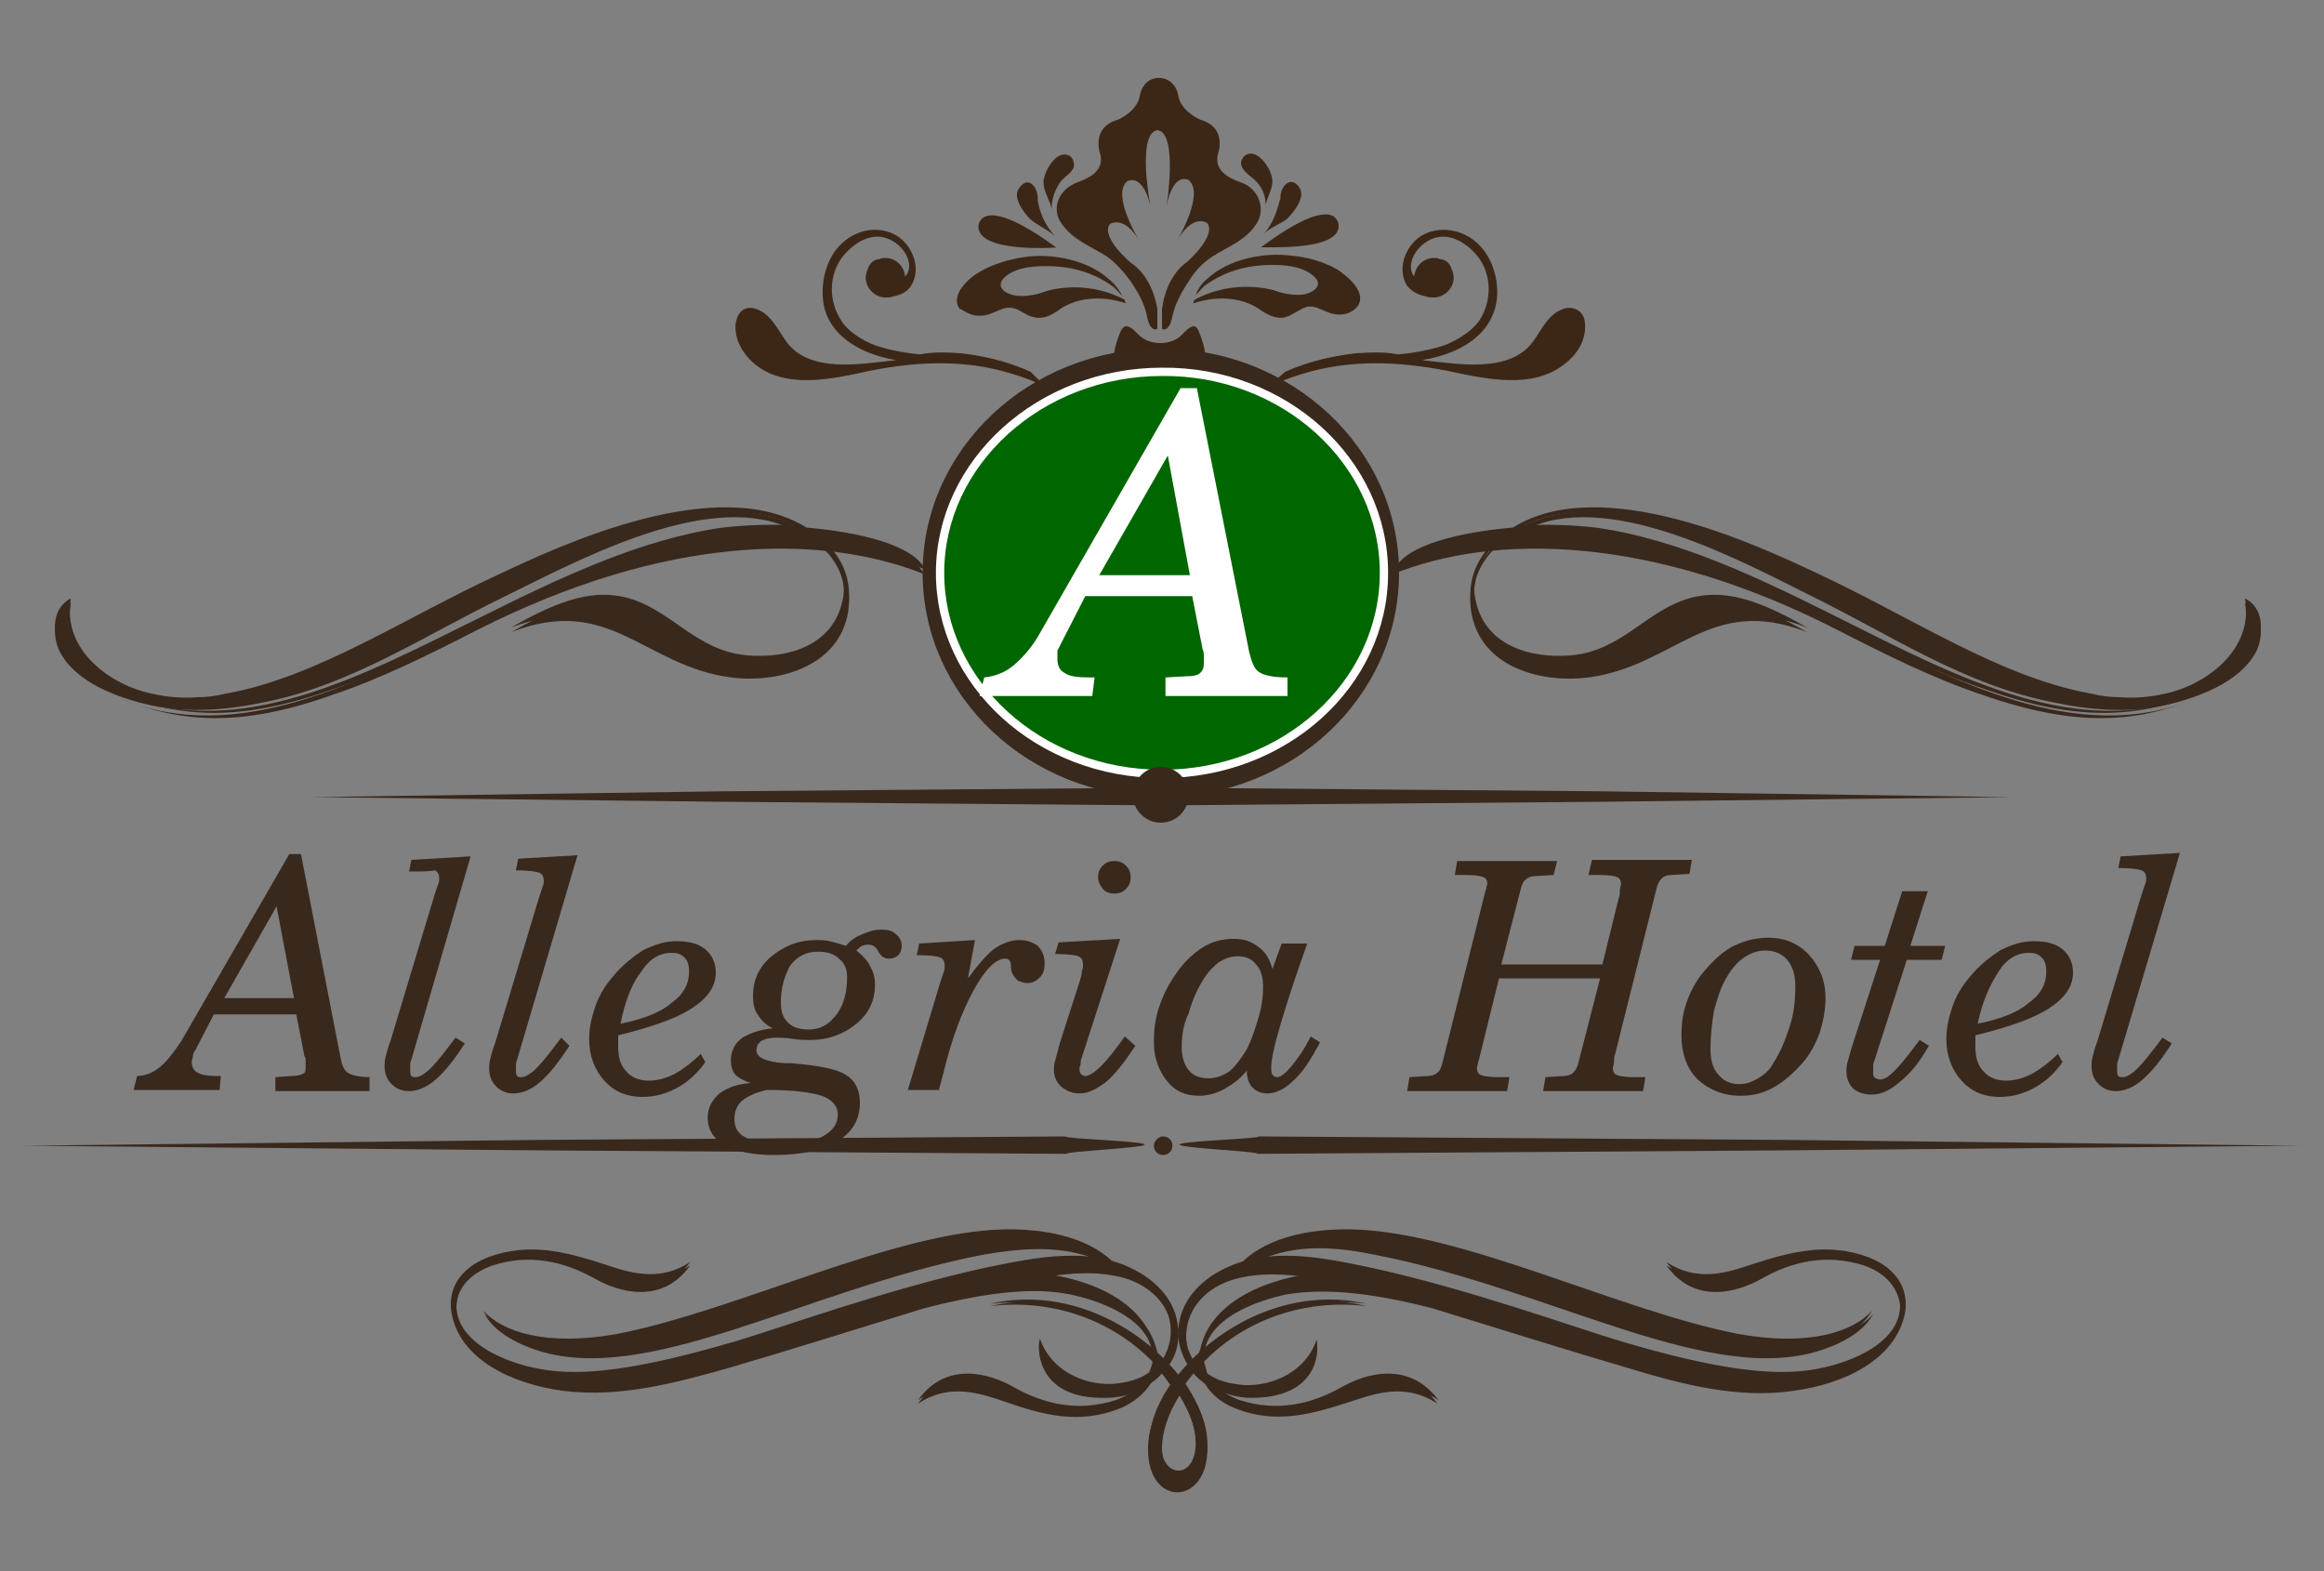 <?xml version="1.0" encoding="utf-8"?>
<!-- Generator: Adobe Illustrator 25.2.1, SVG Export Plug-In . SVG Version: 6.00 Build 0)  -->
<svg version="1.1" xmlns="http://www.w3.org/2000/svg" xmlns:xlink="http://www.w3.org/1999/xlink" x="0px" y="0px" width="200px"
	 height="135.2px" viewBox="0 0 200 135.2" style="enable-background:new 0 0 200 135.2;" xml:space="preserve">
<rect x="0" y="0" width="200" height="135.2" fill="#808080" stroke="none"/>
<style type="text/css">
	.st0{fill:#3C2717;}
	.st1{fill-rule:evenodd;clip-rule:evenodd;fill:#39281C;}
	.st2{fill-rule:evenodd;clip-rule:evenodd;fill:#006600;stroke:#FFFFFF;stroke-width:0.715;stroke-miterlimit:10;}
	.st3{fill:#39281C;}
	.st4{fill:#FFFFFF;}
	.st5{fill-rule:evenodd;clip-rule:evenodd;fill:#FFFFFF;}
</style>
<g id="Layer_4">
</g>
<g id="Layer_5">
	<g>
		<path class="st0" d="M91.3,15.6c0.4-0.5,1.3-0.9,1.1-1.6c-0.1-0.7-0.8-0.9-1.4-0.5c-0.6,0.4-1.2,1.5-1.2,2.2
			c0,0.8,0.6,1.6,0.7,2.3C90.5,17.1,90.8,16.3,91.3,15.6z M91.4,19.3c1,1.4,2.5,1.9,3.9,2.8c0.8,0.6,1.4,1.3,2,2.1
			c0.6,0.9,1.2,1.9,1.4,3c0.3,1.5,0.9,1.1,0.9,1.1l0-1.7c-0.1-0.7-0.6-2.9-2.3-4c0,0-2.6-2.2-1.8-3.3c0,0,1.2-0.9,2.6,1.5
			c0,0-2.5-4-1.1-5.2c0,0,1.3-0.8,2,2.1c0,0-1.2-6.2,0.6-6.5v0c1.8,0.2,0.8,6.5,0.8,6.5c0.6-3,1.9-2.2,1.9-2.2c1.4,1.2-1,5.2-1,5.2
			c1.4-2.4,2.6-1.5,2.6-1.5c0.8,1.1-1.7,3.3-1.7,3.3c-1.7,1.2-2.1,3.3-2.2,4.1l0,1.7c0,0,0.6,0.4,0.9-1.1c0.2-1,0.8-2.1,1.4-3
			c0.5-0.8,1.1-1.5,2-2.1c1.4-0.9,2.9-1.4,3.8-2.8c0.9-1.3,0.2-3.1-1.3-3.6c-1.1-0.4-2.3-1-2-2.4c0,0,0.9-2.3-1.5-3
			c0,0-1.7-0.7-1.9-2.1c0,0-0.2-1.4-1.6-1.5v0c-1.5,0-1.7,1.5-1.7,1.5c-0.2,1.4-1.9,2.1-1.9,2.1c-2.4,0.7-1.5,3-1.5,3
			c0.3,1.4-0.9,2-2,2.4C91.1,16.3,90.4,18,91.4,19.3z M108.7,20.2c0.5-0.6,1.5-0.9,2.1-1.4c0.6-0.6,1.6-1.9,1-2.7
			c-0.8-1.1-1.7,0.1-1.6,1C110.1,17.1,109.9,18.9,108.7,20.2z M115.2,19.4c0,0,0-3.1-6.7,1.9C108.6,21.2,115.3,21.7,115.2,19.4z
			 M111.1,22c-2.4-0.3-5.3,0.3-7.1,1.9c-0.5,0.4-0.9,0.9-1.1,1.5c0,0,0,0,0,0c0.3-0.3,0.6-0.7,0.9-0.9c1.7-1.2,3.6-1.7,5.7-1.7
			c1,0,2.3,0.1,3.2,0.7c1.1,0.7,0.9,1.4-0.3,1.8c0,0-1.1,0.3-2.7-0.3c0,0-3.4-1.1-6.9,0.8c-0.1,0.1-0.1,0.3-0.1,0.3
			c3.7-1.2,5.8,0.6,5.8,0.6c0.6,0.4,1.4,0.8,2.1,0.6c0.7-0.2,1.2-0.7,1.9-0.9c0.6-0.1,1.1,0.2,1.6,0.4c1.8,0.8,2.7-0.4,2.7-0.4
			c0.9-1.2-0.8-2.6-1.7-3.2C113.9,22.5,112.4,22.1,111.1,22z M108.1,15.6c0.6,0.6,0.9,1.5,0.8,2.3c0-0.7,0.6-1.5,0.6-2.3
			c0-0.7-0.6-1.8-1.3-2.2c-0.6-0.4-1.3-0.1-1.4,0.6C106.8,14.7,107.6,15.1,108.1,15.6z M88.7,32c-2.2-1-4.3-1.4-6-1.6
			c-1.4-0.1-2.6-0.1-3.5,0.1c-1.1-0.1-2.3-0.3-3.3-0.6c-1.2-0.3-2.8-1.2-3.5-2.3c-1.1-1.7-1.1-3.9,0.1-5.5c0.9-1.1,2.3-2.1,3.8-1.6
			c1.5,0.5,2.5,2.3,1.6,3.3c-0.1-0.9-0.8-1.6-1.7-1.6c-0.2,0-0.4,0-0.5,0.1c-0.5,0-0.9,0.4-1,0.8c-0.1,0.2-0.2,0.5-0.2,0.8
			c0,0.9,0.8,1.7,1.7,1.7c0.2,0,0.5,0,0.7-0.1c0.6-0.1,1.2-0.4,1.5-0.9c0.9-1.4,0.2-3.4-1.2-4.3c-1.5-0.9-3.4-0.6-4.7,0.6
			c-1.6,1.4-2.1,4.2-1.4,6.1c0.8,2.1,3,3.3,5.1,3.8c0.3,0.1,0.6,0.1,0.9,0.2c-3,0.3-7.5,1.2-9.5-1.7c-0.7-1-1.3-2.3-2.5-2.7
			c-0.5-0.2-0.9-0.1-1.2,0.1c-0.3,0.2-0.5,0.6-0.6,1.2c-0.1,1.3,0.6,2.5,1.5,3.3c2.7,2.4,6.9,1.4,10.1,0.7c4.1-0.8,8.2-1,12.3,0.3
			c1,0.3,2,0.7,2.8,1.1 M101.5,29c-0.9,0.7-2.4,0.7-3.3,0c-0.5-0.4-1.3-1.6-1.8-0.4c0,0-1,2.3-0.3,3.1c0.5,0.5,1.3,0.6,1.8,0.1
			c0.3-0.3,0.6-0.7,0.8-1c0,0,0.7,0.2,0.7,0.2c0.5,0.1,1,0,1.5-0.2c1.4,2.4,2.6,0.9,2.6,0.9c0.7-0.8-0.3-3.1-0.3-3.1
			C102.8,27.4,102,28.6,101.5,29z M88.7,18.9c0.6,0.5,1.5,0.9,2.1,1.4c-1.3-1.3-1.5-3.1-1.5-3.1c0.1-1-0.8-2.2-1.6-1
			C87.1,17,88.1,18.3,88.7,18.9z M85.5,26.9c0.5-0.2,1-0.5,1.6-0.4c0.7,0.1,1.2,0.7,1.9,0.8c0.8,0.2,1.5-0.2,2.1-0.6
			c0,0,2.1-1.8,5.8-0.6c0,0-0.1-0.1-0.1-0.3c-3.6-1.9-6.9-0.7-6.9-0.7c-1.6,0.6-2.7,0.3-2.7,0.3c-1.2-0.3-1.5-1.1-0.4-1.8
			c0.9-0.6,2.2-0.7,3.2-0.7c2.1,0,4,0.5,5.7,1.7c0.3,0.2,0.6,0.6,0.9,0.9c0,0,0,0,0,0c-0.3-0.6-0.7-1.1-1.2-1.5
			c-1.8-1.6-4.7-2.2-7.1-1.9c-1.4,0.2-2.8,0.6-4,1.3c-0.9,0.5-2.6,2-1.7,3.2C82.8,26.5,83.7,27.7,85.5,26.9z M90.9,21.3
			c-6.7-4.9-6.7-1.8-6.7-1.8C84.2,21.8,90.9,21.3,90.9,21.3z M110.6,32c2.2-1,4.4-1.4,6.1-1.6c1.5-0.1,2.7-0.1,3.6,0.1
			c1.2-0.1,2.3-0.3,3.4-0.6c1.2-0.3,2.8-1.2,3.6-2.3c1.1-1.7,1.1-3.9-0.1-5.5c-0.9-1.1-2.3-2.1-3.8-1.6c-1.5,0.5-2.5,2.3-1.7,3.3
			c0.1-0.9,0.8-1.6,1.7-1.6c0.2,0,0.4,0,0.5,0.1c0.5,0,0.9,0.4,1,0.8c0.1,0.2,0.2,0.5,0.2,0.8c0,0.9-0.8,1.7-1.7,1.7
			c-0.2,0-0.5,0-0.7-0.1c-0.6-0.1-1.2-0.4-1.6-0.9c-0.9-1.4-0.2-3.4,1.2-4.3c1.5-0.9,3.5-0.6,4.8,0.6c1.6,1.4,2.2,4.2,1.4,6.1
			c-0.8,2.1-3,3.3-5.2,3.8c-0.3,0.1-0.6,0.1-0.9,0.2c3,0.3,7.6,1.2,9.6-1.7c0.7-1,1.3-2.3,2.5-2.7c0.5-0.2,0.9-0.1,1.3,0.1
			c0.3,0.2,0.6,0.6,0.6,1.2c0.1,1.3-0.6,2.5-1.6,3.3c-2.8,2.4-7,1.4-10.3,0.7c-4.2-0.8-8.3-1-12.5,0.3c-1,0.3-2,0.7-2.9,1.1"/>
		<g>
			<path class="st1" d="M107.2,108.8c1.7-1.6,4.9-2.7,9.2-2.7c9.5,0.2,23,7,33.3,9c6.1,1.1,9.9-0.2,11.5-2c-0.6,1.1-1.9,2.2-4.2,3
				c-9.6,3.4-23.3-5.1-38.6-8.1c-3.4-0.7-6.9-1-10.1,0.5c-0.1,0-0.1,0.1-0.2,0.1c3.2-0.6,6.7,0.2,9.9,0.8c8.3,1.8,17.7,5.2,21.4,6.3
				c8.4,2.5,13.4,3.1,17,2.4c2.8-0.5,7.5-2.3,7.1-5.9c-0.2-1.3-1.1-2.6-3.1-3.3c-3.2-1-6.1-0.4-8.9,1.2c-1.8,1-5.6,2.3-8.1-1.2
				c2.7,1.8,5.3,0.9,7.4,0.2c3.4-1.1,6.5-2,10-0.6c2.6,1,3.5,3,3.1,4.7c-0.9,3.8-5.1,5.9-9.6,6.5c-4.8,0.7-9.7-0.6-14.3-2
				c-4.8-1.4-11.8-3.6-16.7-5.1c-5.8-1.5-9.6-1.7-12.6-1.2c-2.4,0.5-6.4,1.9-7,4.7c3.5-3,8.6-5,13.9-3.7c-6.1-0.7-11,1.7-14,4.8
				c0,0.1,0,0.1,0,0.2c0,0.4,0.2,0.8,0.3,1.1c0.8,0.6,1.9,0.9,3.2,1c2.5,0.1,5.3-1.2,6.2-3.9c0.2,0.6,0.2,4.7-5.6,4.7
				c-1.1,0-2.1-0.3-3-0.7c0.5,0.5,1.2,0.9,2,1.2c3.2,1,6.1,0.4,8.9-1.2c1.8-1,5.6-2.3,8.1,1.2c-2.7-1.8-5.3-0.9-7.4-0.2
				c-3.4,1.1-6.5,2-10,0.6c-1.3-0.5-2.1-1.3-2.6-2.1c-0.2-0.2-0.4-0.3-0.6-0.5c-0.1-0.1-0.2-0.2-0.4-0.4c-0.3,0.4-0.6,0.7-0.8,1.1
				c1.3,1.8,2,3.6,2,5.3c0.1,5-5.2,5.2-5.1,0c0-1.7,0.8-3.6,2-5.3c-0.3-0.4-0.5-0.7-0.8-1.1c-0.1,0.1-0.2,0.2-0.4,0.4
				c-0.2,0.2-0.4,0.3-0.6,0.5c-0.5,0.8-1.4,1.6-2.6,2.1c-3.5,1.4-6.6,0.6-10-0.6c-2.1-0.7-4.7-1.6-7.4,0.2c2.5-3.5,6.3-2.2,8.2-1.2
				c2.8,1.6,5.8,2.2,8.9,1.2c0.9-0.3,1.5-0.7,2-1.2c-0.9,0.5-2,0.7-3,0.7c-5.8,0.1-5.8-4.1-5.6-4.7c0.9,2.7,3.7,4,6.2,3.9
				c1.3,0,2.4-0.4,3.2-1c0.2-0.4,0.3-0.8,0.3-1.1c0-0.1,0-0.1,0-0.2c-3-3.1-7.9-5.5-14-4.8c5.3-1.2,10.4,0.7,13.9,3.7
				c-0.6-2.8-4.6-4.2-7-4.7c-3-0.6-6.8-0.3-12.6,1.2c-4.9,1.5-11.9,3.7-16.7,5.1c-4.6,1.3-9.4,2.6-14.3,2c-4.5-0.6-8.8-2.7-9.6-6.5
				c-0.4-1.7,0.5-3.7,3.1-4.7c3.5-1.4,6.6-0.6,10,0.6c2.1,0.7,4.7,1.6,7.4-0.2c-2.5,3.5-6.3,2.2-8.1,1.2c-2.8-1.6-5.8-2.2-8.9-1.2
				c-2,0.7-3,2-3.1,3.3c-0.4,3.6,4.3,5.4,7.1,5.9c3.7,0.7,8.6,0.1,17.1-2.4c3.7-1.1,13.2-4.5,21.4-6.3c3.2-0.7,6.7-1.4,9.9-0.8
				c-0.1,0-0.1-0.1-0.2-0.1c-3.1-1.4-6.7-1.1-10.1-0.5c-15.3,3-29,11.5-38.6,8.1c-2.2-0.8-3.5-1.8-4.2-3c1.5,1.7,5.4,3.1,11.5,2
				c10.3-1.9,23.7-8.8,33.3-9c4.4-0.1,7.5,1.1,9.2,2.7c0.9,0.2,1.7,0.6,2.6,1.1c1.6,0.9,2.7,2.2,3,3.8c0.3,1.5,0,2.9-0.8,3.9
				c0.3,0.3,0.6,0.7,0.9,1c0.3-0.3,0.6-0.7,0.9-1c-0.7-1.1-1.1-2.4-0.8-3.9c0.3-1.6,1.5-2.9,3-3.8
				C105.5,109.4,106.4,109,107.2,108.8L107.2,108.8z M103.2,117.8c0.1,0.1,0.2,0.2,0.2,0.3c0-0.1-0.1-0.3-0.1-0.4
				C103.3,117.7,103.2,117.8,103.2,117.8L103.2,117.8z M103.4,116.7c0-0.1,0-0.1,0-0.2c0.9-3.8,5.1-5.9,9.6-6.5c0,0,0,0,0,0
				c-2.3-0.4-4.7-0.5-6.8,0.1c-4,1.2-4.9,4.8-3.5,7.2C103,117,103.2,116.8,103.4,116.7L103.4,116.7z M100.3,117.2
				c1.4-2.4,0.4-6-3.5-7.2c-2.1-0.6-4.5-0.5-6.8-0.1c0,0,0,0,0,0c4.5,0.6,8.8,2.7,9.6,6.5c0,0.1,0,0.1,0,0.2
				C99.9,116.8,100.1,117,100.3,117.2L100.3,117.2z M99.7,117.7c0,0.1-0.1,0.3-0.1,0.4c0.1-0.1,0.2-0.2,0.2-0.3
				C99.8,117.8,99.7,117.7,99.7,117.7L99.7,117.7z M101.5,120.1c-1,1.6-1.5,3.2-1.5,4.5c0,3.1,3,3.2,3,0
				C103,123.3,102.5,121.7,101.5,120.1z"/>
			<g>
				<path class="st1" d="M106.4,109.2c1.5-2,4.9-3.5,9.9-3.4c9.6,0.2,23,7,33.3,9c6.1,1.1,9.9-0.2,11.5-2c-0.6,1.1-1.9,2.2-4.2,3
					c-9.6,3.4-23.3-5.1-38.6-8.1c-3.4-0.7-6.9-1-10.1,0.5c-0.6,0.3-1.1,0.6-1.5,1.1H106.4z"/>
				<path class="st1" d="M96.3,109.2c-1.5-2-4.9-3.5-9.9-3.4c-9.5,0.2-23,7-33.3,9c-6.1,1.1-9.9-0.2-11.5-2c0.6,1.1,1.9,2.2,4.2,3
					c9.6,3.4,23.3-5.1,38.6-8.1c3.4-0.7,6.9-1,10.1,0.5c0.6,0.3,1.1,0.6,1.5,1.1H96.3z"/>
				<path class="st1" d="M95,120c1.1,0,2.1-0.3,3-0.7c-0.5,0.5-1.2,0.9-2,1.2c-3.2,1-6.1,0.4-8.9-1.2c-1.8-1-5.6-2.3-8.1,1.2
					c2.7-1.8,5.3-0.9,7.4-0.2c3.4,1.1,6.5,2,10,0.6c1.3-0.5,2.1-1.3,2.6-2.1c0.2-0.2,0.4-0.3,0.6-0.5c1.3-1.2,2-2.9,1.6-4.9
					c-0.3-1.5-1.5-2.9-3-3.8c-4.1-2.5-9-1.4-13.4-0.5c-8.3,1.8-17.7,5.2-21.4,6.3c-8.5,2.5-13.4,3.1-17,2.4
					c-2.8-0.5-7.5-2.3-7.1-5.9c0.2-1.3,1.1-2.6,3.1-3.3c3.2-1,6.1-0.4,8.9,1.2c1.8,1,5.6,2.3,8.1-1.2c-2.7,1.8-5.3,0.9-7.4,0.2
					c-3.4-1.1-6.5-1.9-10-0.6c-2.6,1-3.5,3-3.1,4.7c0.9,3.8,5.1,5.9,9.6,6.5c4.8,0.7,9.7-0.6,14.3-2c4.8-1.4,11.8-3.6,16.7-5.1
					c5.8-1.5,9.7-1.7,12.6-1.2c2.8,0.5,7.5,2.3,7.1,5.9c0,0.4-0.2,0.8-0.3,1.1c-0.8,0.6-1.9,0.9-3.2,1c-2.5,0.1-5.3-1.2-6.2-3.9
					C89.2,116,89.2,120.1,95,120L95,120z M89.8,109.6c2.3-0.4,4.7-0.5,6.8,0.1c4.5,1.3,5.2,5.7,2.8,8.1c0.2-0.6,0.2-1.1,0-1.7
					C98.6,112.3,94.4,110.2,89.8,109.6C89.8,109.6,89.8,109.6,89.8,109.6L89.8,109.6z M123.3,112.4c-5.8-1.5-9.6-1.7-12.6-1.2
					c-2.8,0.5-7.5,2.3-7.1,5.9c0.1,0.4,0.2,0.8,0.3,1.1c0.8,0.6,1.9,0.9,3.2,1c2.5,0.1,5.3-1.2,6.2-3.9c0.2,0.6,0.2,4.7-5.6,4.7
					c-1.1,0-2.1-0.3-3-0.7c0.5,0.5,1.2,0.9,2,1.2c3.2,1,6.1,0.4,8.9-1.2c1.8-1,5.6-2.3,8.2,1.2c-2.7-1.8-5.3-0.9-7.4-0.2
					c-3.4,1.1-6.5,2-10,0.6c-1.3-0.5-2.1-1.3-2.6-2.1c-0.2-0.2-0.4-0.3-0.6-0.5c-1.3-1.2-2-2.9-1.6-4.9c0.3-1.5,1.5-2.9,3-3.8
					c4.1-2.5,9.1-1.4,13.4-0.5c8.3,1.8,17.7,5.2,21.4,6.3c8.4,2.5,13.4,3.1,17,2.4c2.8-0.5,7.5-2.3,7.1-5.9
					c-0.2-1.3-1.1-2.6-3.1-3.3c-3.2-1-6.1-0.4-8.9,1.2c-1.8,1-5.6,2.3-8.1-1.2c2.7,1.8,5.3,0.9,7.4,0.2c3.4-1.1,6.5-1.9,10-0.6
					c2.6,1,3.5,3,3.1,4.7c-0.9,3.8-5.1,5.9-9.6,6.5c-4.8,0.7-9.7-0.6-14.3-2C135.2,116.1,128.2,113.9,123.3,112.4L123.3,112.4z
					 M103.3,117.8c-2.3-2.3-1.6-6.7,2.8-8.1c2.1-0.6,4.5-0.5,6.8-0.1c0,0,0,0,0,0c-4.5,0.6-8.8,2.7-9.6,6.5
					C103.1,116.6,103.1,117.2,103.3,117.8z"/>
				<path class="st1" d="M103.9,124.2c0-1.7-0.8-3.5-2-5.3c2.8-3.9,8.2-7.6,15.7-6.7c-6.6-1.5-12.8,1.9-16.2,6.1
					c-3.4-4.2-9.6-7.6-16.2-6.1c7.4-0.8,12.9,2.8,15.7,6.7c-1.3,1.8-2,3.7-2,5.3C98.7,129.4,104,129.3,103.9,124.2L103.9,124.2z
					 M101.4,119.7c1,1.6,1.5,3.2,1.5,4.5c0,3.2-3,3.1-3,0C99.9,122.9,100.4,121.3,101.4,119.7z"/>
			</g>
		</g>
		<ellipse class="st1" cx="99.9" cy="49.3" rx="20.5" ry="19.3"/>
		<g>
			<path class="st1" d="M127.8,47.5c-1.2,1.6-1.4,3.2-1.2,4.7c0.8,5,6.3,6.2,10.1,5.7c7.5-1,10.4-7.2,18.8-3.9
				c-4.5-2.6-7.2-3.2-9.8-2.6c-4,1-6,4.6-10.5,5c-3.6,0.3-7.4-0.9-8.2-4.7c-0.3-1.2-0.1-2.5,0.8-3.8c0.2-0.3,0.5-0.7,0.9-1
				c8-0.7,18.1,1,29.6,6.8c4.1,2.1,8.3,4.2,12.5,5.6c8.1,2.9,13.2,2.4,18.1,0.5c-10.1,4-20.4-1.5-30.6-6.6c-6.8-3.4-13.8-6.8-21-7.8
				c-1.7-0.2-3.9-0.3-6.1-0.2c0.2-0.1,0.5-0.2,0.7-0.3c7.1-2.9,17.8,2.9,24.2,6.1c6.7,3.3,12.9,7.5,20.4,9c3.2,0.7,6.6,1,9.8,0.3
				c2.6-0.6,6.5-1.9,7.9-4.7c0.6-1.3,0.6-3.3-1-4.1c0.8,4.5-3.5,7.5-6.9,8.2c-1.3,0.3-2.6,0.4-3.9,0.3c-0.8,0-1.6-0.1-2.4-0.3
				c-7.9-1.4-15.5-6.6-23.7-10.4c-4.9-2.3-18.4-8.7-26.1-3.9c-4.6,0.4-9.2,1.5-10.2,3.6c2.4-1,5.2-1.6,8.3-2
				C128.1,47.1,127.9,47.3,127.8,47.5z"/>
			<g>
				<path class="st1" d="M127.8,47.9c-1.2,1.6-1.4,3.2-1.2,4.7c0.8,5,6.3,6.2,10.1,5.7c7.5-1,10.4-7.2,18.8-3.9
					c-4.5-2.6-7.2-3.2-9.8-2.6c-4,1-6,4.6-10.5,4.9c-3.6,0.3-7.4-0.9-8.2-4.7c-0.3-1.2-0.1-2.5,0.8-3.8c0.7-1.1,2.1-2.1,4.1-2.9
					c7.1-2.9,17.8,2.9,24.2,6.1c6.7,3.3,12.9,7.5,20.4,9c3.2,0.7,6.6,1,9.8,0.3c2.6-0.6,6.5-1.9,7.9-4.7c0.6-1.3,0.6-3.3-1-4.1
					c0.8,4.5-3.5,7.5-6.9,8.2c-1.3,0.3-2.6,0.4-3.9,0.3c-0.8,0-1.6-0.1-2.4-0.3c-7.9-1.4-15.5-6.6-23.7-10.4
					C150.8,47.1,134.6,39.4,127.8,47.9z"/>
				<path class="st1" d="M188.8,60.2c-10.1,4-20.4-1.5-30.6-6.6c-6.8-3.4-13.8-6.8-21-7.7c-5.7-0.8-15.7,0.3-17.3,3.5
					c8.7-3.5,22.2-3.4,38.2,4.8c4.1,2.1,8.3,4.2,12.5,5.6C178.9,62.7,183.9,62.1,188.8,60.2z"/>
			</g>
		</g>
		<g>
			<path class="st1" d="M71.8,47.5c1.2,1.6,1.4,3.2,1.2,4.7c-0.8,5-6.4,6.2-10.1,5.7c-7.5-1-10.4-7.2-18.9-3.9
				c4.5-2.6,7.2-3.2,9.8-2.6c4,1,6,4.6,10.5,5c3.6,0.3,7.4-0.9,8.2-4.7c0.3-1.2,0.1-2.5-0.8-3.8c-0.2-0.3-0.5-0.7-0.9-1
				c-8-0.7-18.2,1-29.6,6.8c-4.1,2.1-8.3,4.2-12.5,5.6c-8.2,2.9-13.2,2.4-18.2,0.5c10.1,4,20.4-1.5,30.7-6.6
				c6.8-3.4,13.9-6.8,21-7.8c1.8-0.2,3.9-0.3,6.1-0.2c-0.2-0.1-0.5-0.2-0.7-0.3c-7.1-2.9-17.8,2.9-24.3,6.1c-6.8,3.3-13,7.5-20.4,9
				c-3.3,0.7-6.6,1-9.9,0.3c-2.7-0.6-6.5-1.9-7.9-4.7c-0.6-1.3-0.6-3.3,1-4.1c-0.8,4.5,3.5,7.5,7,8.2c1.3,0.3,2.6,0.4,3.9,0.3
				c0.8,0,1.6-0.1,2.4-0.3c7.9-1.4,15.5-6.6,23.8-10.4c4.9-2.3,18.5-8.7,26.2-3.9c4.6,0.4,9.2,1.5,10.2,3.6c-2.4-1-5.2-1.6-8.3-2
				C71.4,47.1,71.6,47.3,71.8,47.5z"/>
			<g>
				<path class="st1" d="M71.8,47.9c1.2,1.6,1.4,3.2,1.2,4.7c-0.8,5-6.4,6.2-10.1,5.7c-7.5-1-10.4-7.2-18.9-3.9
					c4.5-2.6,7.2-3.2,9.8-2.6c4,1,6,4.6,10.5,4.9c3.6,0.3,7.4-0.9,8.2-4.7c0.3-1.2,0.1-2.5-0.8-3.8c-0.7-1.1-2.1-2.1-4.1-2.9
					c-7.1-2.9-17.8,2.9-24.3,6.1c-6.8,3.3-13,7.5-20.4,9c-3.3,0.7-6.6,1-9.9,0.3c-2.7-0.6-6.5-1.9-7.9-4.7c-0.6-1.3-0.6-3.3,1-4.1
					c-0.8,4.5,3.5,7.5,7,8.2c1.3,0.3,2.6,0.4,3.9,0.3c0.8,0,1.6-0.1,2.4-0.3c7.9-1.4,15.5-6.6,23.8-10.4
					C48.7,47.1,64.9,39.4,71.8,47.9z"/>
				<path class="st1" d="M10.5,60.2c10.1,4,20.4-1.5,30.7-6.6c6.8-3.4,13.9-6.8,21-7.7c5.7-0.8,15.8,0.3,17.3,3.5
					c-8.8-3.5-22.2-3.4-38.4,4.8c-4.1,2.1-8.3,4.2-12.5,5.6C20.5,62.7,15.5,62.1,10.5,60.2z"/>
			</g>
		</g>
		<path class="st2" d="M119.1,49.3c0,9.6-8.6,17.3-19.1,17.3c-10.6,0-19.1-7.8-19.1-17.3s8.6-17.3,19.1-17.3
			C110.5,31.9,119.1,39.7,119.1,49.3z"/>
		<g>
			<g>
				<g>
					<g>
						<g>
							<path class="st1" d="M197.9,98.6L153.6,99l-45.4,0.3c0.3-0.2-6.7-0.5-6.7-0.8c0-0.3,7-0.5,6.8-0.7l45.3,0.3L197.9,98.6z"/>
						</g>
					</g>
					<path class="st1" d="M2.1,98.6L46.4,99l45.4,0.3c-0.3-0.2,6.7-0.5,6.7-0.8c0-0.3-7-0.5-6.8-0.7l-45.3,0.3L2.1,98.6z"/>
				</g>
			</g>
		</g>
		<g>
			<g>
				<g>
					<g>
						<g>
							<path class="st1" d="M173.1,68.6L137.8,69l-36.2,0.3c0.2-0.2,0.3-0.5,0.3-0.8c0-0.3-0.1-0.5-0.3-0.7l36.2,0.3L173.1,68.6z"/>
						</g>
					</g>
					<path class="st1" d="M26.9,68.6L62.2,69l36.2,0.3c-0.2-0.2-0.3-0.5-0.3-0.8c0-0.3,0.1-0.5,0.3-0.7l-36.2,0.3L26.9,68.6z"/>
					<circle class="st1" cx="99.9" cy="68.4" r="2.4"/>
				</g>
			</g>
		</g>
		<path class="st1" d="M100.9,98.6c0,0.5-0.4,0.8-0.8,0.8c-0.5,0-0.8-0.4-0.8-0.8s0.4-0.8,0.8-0.8C100.5,97.8,100.9,98.1,100.9,98.6
			z"/>
		<g>
			<path class="st3" d="M16.8,90.4c-0.1,0.1-0.2,0.3-0.2,0.5c0,0.2-0.1,0.3-0.1,0.5c0,0.4,0.2,0.8,0.5,0.9c0.3,0.2,0.9,0.3,1.6,0.3
				H19l-0.1,1.2h-7.4l0.3-1.2c0.7,0,1.4-0.3,2-0.8c0.6-0.5,1.2-1.3,1.8-2.2l9.3-16.1h1L29.3,91c0.1,0.6,0.3,1.1,0.6,1.3
				c0.3,0.2,0.9,0.4,1.9,0.4v1.2h-8.1v-1.2l1.4-0.1c0.5,0,0.8-0.1,1-0.2c0.2-0.1,0.2-0.3,0.2-0.6c0-0.2,0-0.3,0-0.5
				c0-0.2,0-0.3-0.1-0.4l-0.7-3.6h-7.1L16.8,90.4z M23.8,78l-4.5,7.9h6L23.8,78z"/>
			<path class="st3" d="M35.4,91.2c-0.1,0.2-0.1,0.4-0.1,0.5s0,0.3,0,0.4c0,0.2,0,0.4,0.1,0.5c0.1,0.1,0.2,0.1,0.4,0.1
				c0.3,0,0.8-0.3,1.3-0.8c0.5-0.5,1.2-1.4,2.1-2.6l0.8,0.5c-0.9,1.4-1.7,2.4-2.5,3.1c-0.8,0.7-1.6,1-2.3,1c-0.6,0-1.1-0.2-1.5-0.6
				c-0.4-0.4-0.6-0.9-0.6-1.5c0-0.3,0-0.6,0.1-0.9c0.1-0.4,0.2-0.8,0.4-1.3l3.8-12.6c0.1-0.3,0.2-0.6,0.3-0.9
				c0.1-0.2,0.1-0.4,0.1-0.5c0-0.3-0.1-0.6-0.4-0.7C37,75,36.3,75,35.2,75l0.2-1l5.1-0.3L35.4,91.2z"/>
			<path class="st3" d="M44.5,91.2c-0.1,0.2-0.1,0.4-0.1,0.5c0,0.2,0,0.3,0,0.4c0,0.2,0,0.4,0.1,0.5c0.1,0.1,0.2,0.1,0.4,0.1
				c0.3,0,0.8-0.3,1.3-0.8c0.5-0.5,1.2-1.4,2.1-2.6L49,90c-0.9,1.4-1.7,2.4-2.5,3.1c-0.8,0.7-1.6,1-2.3,1c-0.6,0-1.1-0.2-1.5-0.6
				c-0.4-0.4-0.6-0.9-0.6-1.5c0-0.3,0-0.6,0.1-0.9c0.1-0.4,0.2-0.8,0.4-1.3l3.8-12.6c0.1-0.3,0.2-0.6,0.3-0.9
				c0.1-0.2,0.1-0.4,0.1-0.5c0-0.3-0.1-0.6-0.4-0.7c-0.3-0.1-0.9-0.2-2-0.2l0.2-1l5.1-0.3L44.5,91.2z"/>
			<path class="st3" d="M60.7,91.4c-0.7,1-1.5,1.7-2.4,2.2c-0.9,0.5-1.9,0.8-3,0.8c-1.4,0-2.5-0.5-3.3-1.4c-0.8-0.9-1.3-2.1-1.3-3.6
				c0-0.9,0.2-1.8,0.5-2.7c0.3-0.9,0.8-1.8,1.5-2.6c0.8-1,1.7-1.7,2.6-2.3c1-0.5,1.9-0.8,2.9-0.8c1.1,0,1.9,0.2,2.5,0.7
				c0.6,0.5,0.9,1.2,0.9,2c0,1.2-0.7,2.2-2.1,3.1c-1.4,0.9-3.5,1.6-6.3,2.3c0,0.1,0,0.3,0,0.5c0,0.3,0,0.4,0,0.5
				c0,0.9,0.2,1.6,0.7,2.1c0.4,0.5,1.1,0.8,1.9,0.8c0.8,0,1.5-0.2,2.3-0.6c0.7-0.4,1.5-1,2.2-1.7L60.7,91.4z M53.4,88.1
				c2-0.4,3.5-1,4.4-1.8c1-0.7,1.5-1.6,1.5-2.7c0-0.5-0.1-0.9-0.4-1.2c-0.3-0.3-0.6-0.4-1.1-0.4c-1,0-1.9,0.5-2.6,1.6
				C54.4,84.6,53.8,86.1,53.4,88.1z"/>
			<path class="st3" d="M66.5,88.5c-0.6-0.3-1-0.7-1.3-1.2c-0.3-0.4-0.4-1-0.4-1.6c0-1.3,0.5-2.5,1.6-3.4c1.1-0.9,2.3-1.4,3.9-1.4
				c0.3,0,0.7,0,1.1,0.1c0.4,0.1,0.8,0.2,1.4,0.4c0.4-0.5,0.9-0.8,1.4-1c0.5-0.2,1-0.4,1.6-0.4c0.6,0,1,0.1,1.3,0.4
				c0.3,0.2,0.5,0.6,0.5,1c0,0.3-0.1,0.6-0.3,0.8c-0.2,0.2-0.5,0.3-0.8,0.3c-0.4,0-0.7-0.2-0.9-0.6c-0.2-0.4-0.5-0.6-0.8-0.6
				c-0.2,0-0.4,0-0.6,0.1c-0.2,0.1-0.3,0.2-0.5,0.4c0.5,0.4,1,0.9,1.2,1.4c0.3,0.5,0.4,1,0.4,1.5c0,1.4-0.5,2.5-1.6,3.4
				c-1.1,0.9-2.4,1.4-4,1.4c-0.4,0-0.9,0-1.5-0.1c-0.6-0.1-1.1-0.1-1.4-0.1c-0.5,0-1,0.1-1.3,0.3c-0.3,0.2-0.4,0.5-0.4,0.8
				c0,0.6,0.8,1,2.5,1.1c0.2,0,0.4,0,0.5,0c2.4,0.2,3.9,0.5,4.7,1c0.8,0.5,1.2,1.3,1.2,2.4c0,1.4-0.6,2.5-1.9,3.3
				c-1.3,0.8-3.1,1.2-5.5,1.2c-1.8,0-3.2-0.3-4.2-0.8c-1-0.6-1.5-1.4-1.5-2.4c0-0.8,0.3-1.4,0.9-2c0.6-0.5,1.5-0.9,2.8-1
				c-0.6-0.2-1-0.4-1.3-0.7c-0.3-0.3-0.4-0.8-0.4-1.3c0-0.7,0.3-1.4,1-1.9C64.6,88.9,65.4,88.6,66.5,88.5z M66,93.8
				c-0.9,0.2-1.6,0.5-2.1,0.9c-0.5,0.4-0.7,1-0.7,1.6c0,0.7,0.3,1.3,1,1.6c0.7,0.4,1.6,0.6,2.9,0.6c1.6,0,2.8-0.2,3.7-0.7
				c0.9-0.5,1.3-1.1,1.3-1.9c0-0.7-0.5-1.3-1.4-1.6S68.2,93.8,66,93.8z M67.2,86.3c0,0.8,0.2,1.3,0.6,1.7c0.4,0.4,1,0.6,1.8,0.6
				c1,0,1.7-0.4,2.4-1.3c0.6-0.8,0.9-1.9,0.9-3.2c0-0.7-0.2-1.2-0.7-1.6c-0.4-0.4-1-0.6-1.8-0.6c-1,0-1.8,0.4-2.4,1.2
				C67.5,84,67.2,85,67.2,86.3z"/>
			<path class="st3" d="M78.1,93.9l2.8-9.3c0.1-0.3,0.2-0.6,0.3-0.9c0.1-0.2,0.1-0.4,0.1-0.6c0-0.3-0.1-0.6-0.4-0.7
				c-0.2-0.1-0.9-0.2-2-0.2l0.2-1l4.8-0.3l-0.6,3.3c0.8-1.1,1.5-1.9,2.2-2.5c0.7-0.5,1.5-0.8,2.2-0.8c0.7,0,1.2,0.2,1.6,0.5
				c0.4,0.4,0.6,0.9,0.6,1.5c0,0.5-0.1,0.9-0.4,1.2c-0.3,0.3-0.6,0.5-1.1,0.5c-0.3,0-0.5-0.1-0.8-0.2c-0.2-0.2-0.4-0.4-0.5-0.7
				c-0.1-0.2-0.1-0.4-0.1-0.6c0-0.4-0.2-0.6-0.5-0.6c-0.8,0-1.7,0.9-2.7,2.7c-1,1.8-1.9,4.2-2.6,7.1l-0.4,1.5H78.1z"/>
			<path class="st3" d="M97.7,90c-0.9,1.4-1.8,2.5-2.5,3.1c-0.8,0.6-1.5,1-2.3,1c-0.6,0-1.1-0.2-1.6-0.6c-0.4-0.4-0.6-0.9-0.6-1.4
				c0-0.2,0-0.5,0.1-0.8c0.1-0.3,0.2-0.8,0.4-1.5l1.7-5.3c0.1-0.3,0.2-0.6,0.2-0.9c0.1-0.3,0.1-0.4,0.1-0.6c0-0.3-0.1-0.6-0.4-0.7
				c-0.2-0.1-0.9-0.2-2-0.2l0.3-1l5.3-0.3l-3.3,10.2c-0.1,0.2-0.1,0.4-0.1,0.5c0,0.2-0.1,0.3-0.1,0.4c0,0.2,0,0.4,0.1,0.5
				c0.1,0.1,0.2,0.2,0.4,0.2c0.3,0,0.8-0.3,1.4-0.9c0.6-0.6,1.2-1.4,2-2.5L97.7,90z M94.5,75.5c0-0.4,0.1-0.7,0.4-1
				c0.3-0.3,0.6-0.4,1-0.4s0.7,0.1,1,0.4c0.3,0.3,0.4,0.6,0.4,1c0,0.4-0.1,0.7-0.4,1c-0.3,0.3-0.6,0.4-1,0.4c-0.4,0-0.7-0.1-1-0.4
				C94.7,76.2,94.5,75.9,94.5,75.5z"/>
			<path class="st3" d="M107.4,92c-0.6,0.8-1.3,1.3-2,1.7c-0.7,0.4-1.5,0.6-2.2,0.6c-1.2,0-2.1-0.4-2.8-1.3c-0.7-0.9-1.1-2-1.1-3.3
				c0-1,0.1-1.9,0.4-2.9c0.3-0.9,0.7-1.8,1.3-2.7c0.7-1.1,1.5-1.9,2.4-2.5c0.9-0.6,1.8-0.8,2.8-0.8c0.8,0,1.5,0.2,2.1,0.7
				c0.6,0.4,1,1.1,1.2,1.9l0.8-2.2h2.2l-0.6,1.7c-0.7,2-1.3,3.9-1.8,5.6c-0.5,1.7-0.7,2.8-0.7,3.3c0,0.3,0,0.5,0.1,0.7
				c0.1,0.1,0.2,0.2,0.4,0.2c0.3,0,0.7-0.3,1.2-0.9c0.5-0.6,1.1-1.4,1.7-2.6l0.8,0.5c-0.8,1.5-1.5,2.6-2.3,3.3
				c-0.7,0.7-1.5,1.1-2.2,1.1c-0.6,0-1-0.2-1.3-0.5c-0.3-0.3-0.5-0.8-0.5-1.4V92z M101.7,90.1c0,0.9,0.2,1.5,0.6,2
				c0.4,0.5,1,0.7,1.7,0.7c0.6,0,1.2-0.2,1.8-0.6c0.5-0.4,1-1.1,1.5-1.9c0.4-0.8,0.7-1.7,1-2.7c0.3-1,0.4-1.9,0.4-2.7
				c0-0.8-0.2-1.5-0.6-1.9c-0.4-0.5-0.9-0.7-1.6-0.7c-0.6,0-1.1,0.2-1.6,0.5c-0.5,0.4-1,0.9-1.4,1.6c-0.5,0.8-0.9,1.7-1.2,2.8
				C101.8,88.2,101.7,89.2,101.7,90.1z"/>
			<path class="st3" d="M137.7,84.2h-8.7l-1.6,6.5c-0.1,0.3-0.1,0.5-0.2,0.7c0,0.2-0.1,0.4-0.1,0.5c0,0.3,0.1,0.5,0.3,0.6
				c0.2,0.1,0.7,0.2,1.5,0.2l1,0l-0.2,1.2h-8.6l0.2-1.2l1.6-0.1c0.3,0,0.6-0.1,0.8-0.3c0.2-0.1,0.3-0.4,0.4-0.7l3.6-14.4
				c0.1-0.3,0.1-0.5,0.2-0.7c0-0.2,0.1-0.4,0.1-0.4c0-0.3-0.1-0.5-0.3-0.6c-0.2-0.1-0.7-0.2-1.5-0.2l-1,0l0.2-1.2h8.6l-0.3,1.2
				l-1.6,0.1c-0.3,0-0.6,0.1-0.8,0.3c-0.2,0.1-0.3,0.4-0.4,0.7l-1.7,6.6h8.7l1.4-5.7c0.1-0.2,0.1-0.4,0.1-0.7c0-0.2,0.1-0.4,0.1-0.5
				c0-0.3-0.1-0.5-0.3-0.6c-0.2-0.1-0.7-0.2-1.5-0.2l-1,0L137,74h8.6l-0.2,1.2l-1.6,0.1c-0.3,0-0.6,0.1-0.8,0.3
				c-0.2,0.2-0.3,0.4-0.4,0.7L139,90.7c-0.1,0.2-0.1,0.5-0.1,0.7c0,0.2-0.1,0.4-0.1,0.5c0,0.3,0.1,0.5,0.3,0.6
				c0.2,0.1,0.7,0.2,1.5,0.2l1,0l-0.2,1.2h-8.6l0.2-1.2l1.6-0.1c0.3,0,0.6-0.1,0.8-0.3c0.2-0.2,0.3-0.4,0.4-0.7L137.7,84.2z"/>
			<path class="st3" d="M144.7,89.1c0-0.9,0.1-1.8,0.4-2.7c0.3-0.9,0.7-1.7,1.3-2.5c0.8-1,1.6-1.8,2.6-2.4c1-0.5,2-0.8,3.2-0.8
				c1.4,0,2.6,0.5,3.5,1.5c0.9,1,1.4,2.2,1.4,3.7c0,1-0.2,2-0.5,3c-0.4,1-0.8,1.8-1.5,2.6c-0.8,0.9-1.6,1.6-2.5,2.1
				c-0.9,0.5-1.8,0.7-2.8,0.7c-1.5,0-2.7-0.5-3.7-1.4C145.2,92,144.7,90.7,144.7,89.1z M147.2,90.3c0,0.9,0.2,1.7,0.7,2.2
				c0.4,0.5,1,0.8,1.8,0.8c0.6,0,1.1-0.2,1.6-0.5c0.5-0.3,1-0.7,1.3-1.3c0.6-0.9,1-1.9,1.4-3.1c0.4-1.2,0.5-2.4,0.5-3.5
				c0-1-0.2-1.7-0.7-2.3c-0.4-0.5-1.1-0.8-1.9-0.8c-0.6,0-1.2,0.2-1.8,0.6c-0.6,0.4-1.1,1-1.5,1.7c-0.5,0.8-0.8,1.8-1.1,2.9
				C147.3,88.2,147.2,89.3,147.2,90.3z"/>
			<path class="st3" d="M161.3,91.3c-0.1,0.2-0.1,0.4-0.1,0.6c0,0.2,0,0.3,0,0.4c0,0.2,0,0.3,0.1,0.4c0.1,0.1,0.3,0.2,0.5,0.2
				c0.4,0,0.8-0.3,1.3-0.8c0.5-0.5,1.2-1.4,2.1-2.6l0.8,0.5c-0.8,1.4-1.6,2.4-2.5,3.1c-0.8,0.7-1.6,1.1-2.4,1.1
				c-0.7,0-1.2-0.2-1.6-0.5c-0.4-0.4-0.6-0.9-0.6-1.5c0-0.2,0-0.5,0.1-0.8c0.1-0.3,0.2-0.8,0.4-1.4l2.4-7.4h-2.5l0.3-1.2h2.6
				l1.5-4.7h2.2l-1.5,4.7h3l-0.3,1.2h-3L161.3,91.3z"/>
			<path class="st3" d="M177.5,91.4c-0.7,1-1.5,1.7-2.4,2.2c-0.9,0.5-1.9,0.8-3,0.8c-1.4,0-2.5-0.5-3.3-1.4
				c-0.8-0.9-1.3-2.1-1.3-3.6c0-0.9,0.2-1.8,0.5-2.7c0.3-0.9,0.8-1.8,1.5-2.6c0.8-1,1.7-1.7,2.6-2.3c1-0.5,1.9-0.8,2.9-0.8
				c1.1,0,1.9,0.2,2.5,0.7c0.6,0.5,0.9,1.2,0.9,2c0,1.2-0.7,2.2-2.1,3.1c-1.4,0.9-3.5,1.6-6.3,2.3c0,0.1,0,0.3,0,0.5
				c0,0.3,0,0.4,0,0.5c0,0.9,0.2,1.6,0.7,2.1c0.4,0.5,1.1,0.8,1.9,0.8c0.8,0,1.5-0.2,2.3-0.6c0.7-0.4,1.5-1,2.2-1.7L177.5,91.4z
				 M170.2,88.1c2-0.4,3.5-1,4.4-1.8c1-0.7,1.5-1.6,1.5-2.7c0-0.5-0.1-0.9-0.4-1.2c-0.3-0.3-0.6-0.4-1.1-0.4c-1,0-1.9,0.5-2.6,1.6
				S170.6,86.1,170.2,88.1z"/>
			<path class="st3" d="M182.3,91.2c-0.1,0.2-0.1,0.4-0.1,0.5c0,0.2,0,0.3,0,0.4c0,0.2,0,0.4,0.1,0.5c0.1,0.1,0.2,0.1,0.4,0.1
				c0.3,0,0.8-0.3,1.3-0.8c0.5-0.5,1.2-1.4,2.1-2.6l0.8,0.5c-0.9,1.4-1.7,2.4-2.5,3.1c-0.8,0.7-1.6,1-2.3,1c-0.6,0-1.1-0.2-1.5-0.6
				c-0.4-0.4-0.6-0.9-0.6-1.5c0-0.3,0-0.6,0.1-0.9c0.1-0.4,0.2-0.8,0.4-1.3l3.8-12.6c0.1-0.3,0.2-0.6,0.3-0.9
				c0.1-0.2,0.1-0.4,0.1-0.5c0-0.3-0.1-0.6-0.4-0.7c-0.3-0.1-0.9-0.2-2-0.2l0.2-1l5.1-0.3L182.3,91.2z"/>
		</g>
		<g>
			<path class="st4" d="M91.3,55.4c-0.1,0.2-0.2,0.4-0.3,0.6C91,56.2,91,56.4,91,56.7c0,0.6,0.2,1,0.6,1.2c0.4,0.3,1.1,0.4,2.1,0.4
				h0.5l-0.2,1.6h-9.7l0.4-1.6c0.9-0.1,1.8-0.4,2.6-1.1c0.8-0.7,1.6-1.6,2.3-2.9l12-20.9h1.4l4.5,22.7c0.2,0.8,0.4,1.4,0.8,1.7
				c0.4,0.3,1.2,0.5,2.5,0.5v1.6h-10.5v-1.6l1.8-0.1c0.6,0,1-0.1,1.2-0.3c0.2-0.2,0.3-0.4,0.3-0.8c0-0.2,0-0.4,0-0.6
				c0-0.2,0-0.4-0.1-0.6l-0.9-4.6h-9.2L91.3,55.4z M100.5,39.2l-5.9,10.3h7.8L100.5,39.2z"/>
		</g>
	</g>
</g>
</svg>
